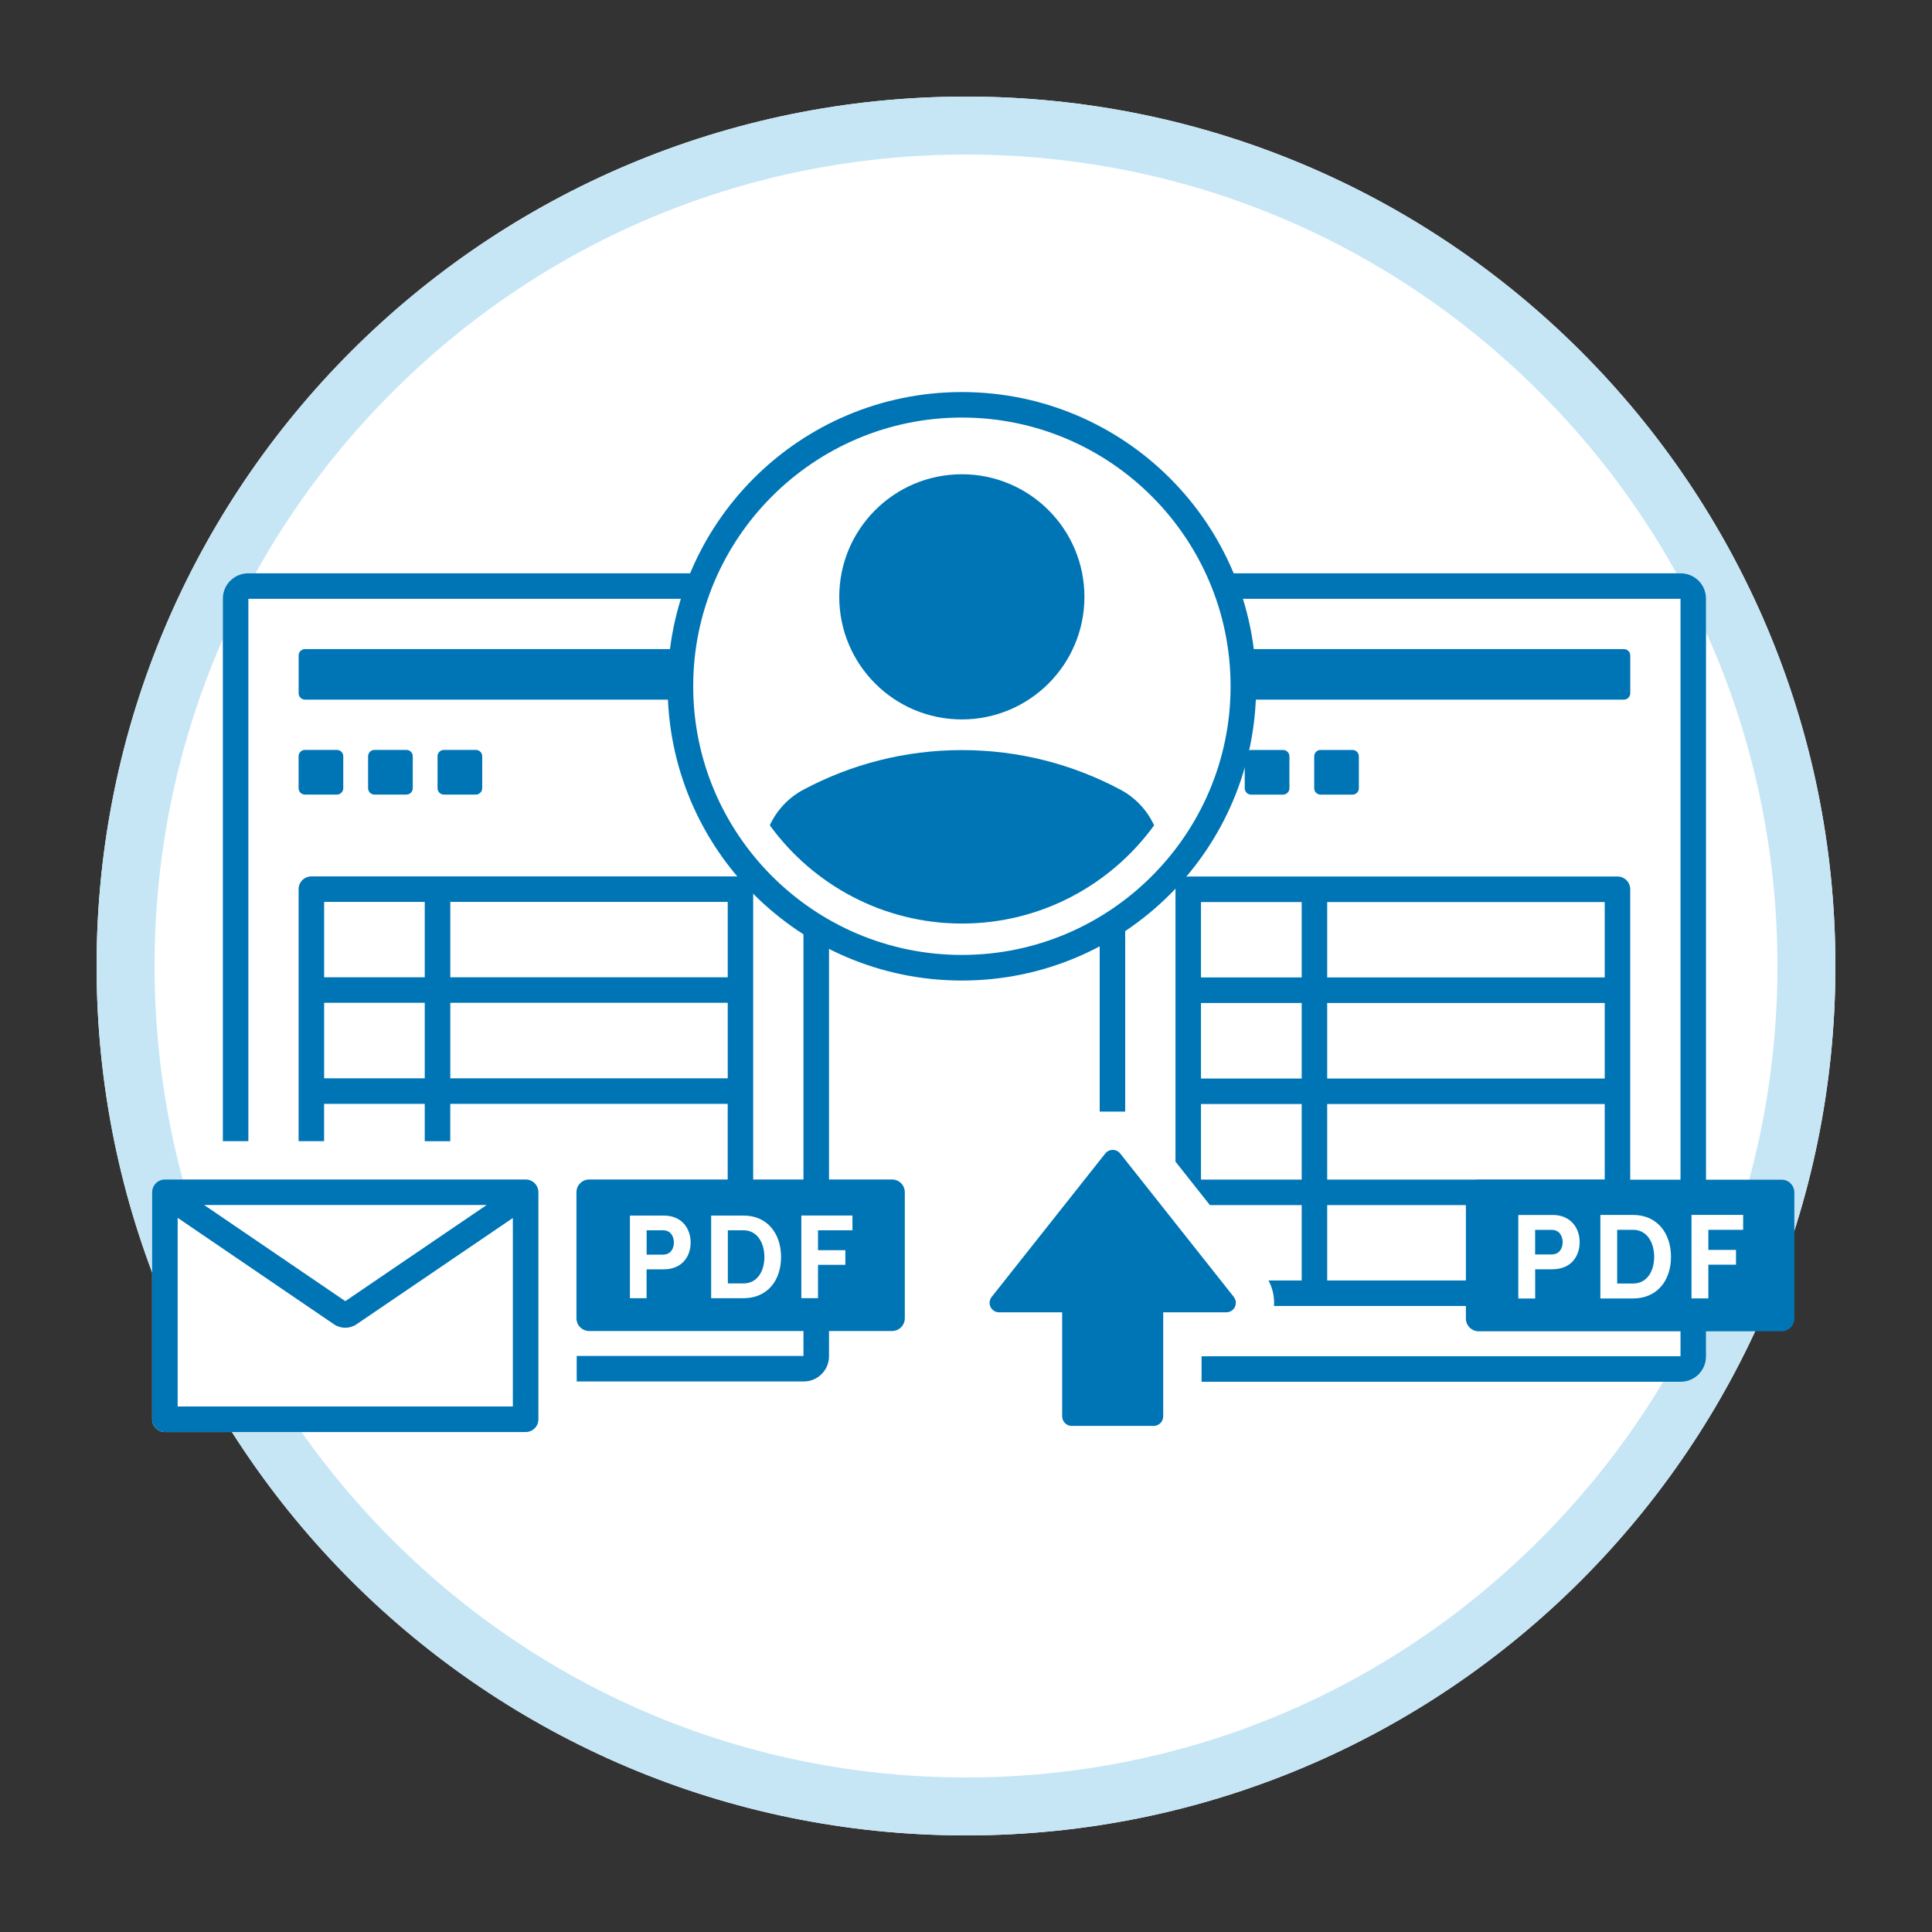 
<svg width="100%" height="100%" viewBox="0 0 150 150" fill="none" xmlns="http://www.w3.org/2000/svg">
<rect x="0" y="0" width="150" height="150" fill="#333333" stroke="none"/>
<g clip-path="url(#clip0_9321_12399)">
<path d="M75 7.5C37.721 7.5 7.5 37.721 7.5 75C7.5 112.279 37.721 142.5 75 142.5C112.279 142.5 142.5 112.279 142.5 75C142.5 37.721 112.279 7.5 75 7.5Z" fill="white"/>
<path d="M75 12C91.826 12 107.648 18.555 119.546 30.454C131.445 42.352 138 58.174 138 75C138 91.826 131.445 107.648 119.546 119.546C107.648 131.445 91.826 138 75 138C58.174 138 42.352 131.445 30.454 119.546C18.555 107.648 12 91.826 12 75C12 58.174 18.555 42.352 30.454 30.454C42.352 18.555 58.174 12 75 12ZM75 7.5C37.721 7.5 7.5 37.721 7.5 75C7.5 112.279 37.721 142.5 75 142.5C112.279 142.5 142.5 112.279 142.5 75C142.5 37.721 112.279 7.5 75 7.5Z" fill="#C6E6F6"/>
<path d="M62.404 44.513H19.264C18.18 44.513 17.302 45.39 17.302 46.474V91.575H12.803C12.255 91.575 11.812 92.017 11.812 92.565V110.194C11.812 110.741 12.255 111.184 12.803 111.184H40.811C41.359 111.184 41.801 110.741 41.801 110.194V107.261H62.4C63.484 107.261 64.361 106.384 64.361 105.3V46.474C64.361 45.39 63.484 44.513 62.4 44.513H62.404Z" fill="white"/>
<path d="M58.001 50.396H23.681C23.408 50.396 23.186 50.618 23.186 50.891V53.824C23.186 54.097 23.408 54.319 23.681 54.319H58.001C58.275 54.319 58.496 54.097 58.496 53.824V50.891C58.496 50.618 58.275 50.396 58.001 50.396Z" fill="#0075B5"/>
<path d="M26.156 58.222H23.677C23.404 58.222 23.183 58.444 23.183 58.717V61.196C23.183 61.469 23.404 61.691 23.677 61.691H26.156C26.43 61.691 26.651 61.469 26.651 61.196V58.717C26.651 58.444 26.43 58.222 26.156 58.222Z" fill="#0075B5"/>
<path d="M62.404 44.513H19.264C18.18 44.513 17.302 45.39 17.302 46.474V88.601H19.282V46.492H62.381V105.277H44.775V107.257H62.404C63.487 107.257 64.365 106.38 64.365 105.296V46.474C64.365 45.39 63.487 44.513 62.404 44.513Z" fill="#0075B5"/>
<path d="M36.945 58.222H34.466C34.193 58.222 33.971 58.444 33.971 58.717V61.196C33.971 61.469 34.193 61.691 34.466 61.691H36.945C37.218 61.691 37.44 61.469 37.44 61.196V58.717C37.44 58.444 37.218 58.222 36.945 58.222Z" fill="#0075B5"/>
<path d="M25.166 85.702H32.977V88.605H34.958V85.702H56.498V99.397H44.771V101.377H57.487C58.035 101.377 58.477 100.935 58.477 100.387V69.034C58.477 68.486 58.035 68.044 57.487 68.044H24.172C23.625 68.044 23.183 68.486 23.183 69.034V88.601H25.163V85.699L25.166 85.702ZM34.961 70.024H56.501V75.877H34.961V70.024ZM34.961 77.857H56.501V83.719H34.961V77.857ZM25.166 70.024H32.977V75.877H25.166V70.024ZM25.166 77.857H32.977V83.719H25.166V77.857Z" fill="#0075B5"/>
<path d="M31.552 58.222H29.074C28.8 58.222 28.579 58.444 28.579 58.717V61.196C28.579 61.469 28.8 61.691 29.074 61.691H31.552C31.826 61.691 32.047 61.469 32.047 61.196V58.717C32.047 58.444 31.826 58.222 31.552 58.222Z" fill="#0075B5"/>
<path d="M40.811 91.575H12.803C12.255 91.575 11.812 92.017 11.812 92.565V110.194C11.812 110.741 12.255 111.184 12.803 111.184H40.811C41.359 111.184 41.801 110.741 41.801 110.194V92.565C41.801 92.017 41.359 91.575 40.811 91.575ZM37.785 93.555L26.809 101.021L15.848 93.555H37.785ZM13.793 109.2V94.552L25.924 102.814C26.19 102.997 26.497 103.087 26.805 103.087C27.113 103.087 27.42 102.997 27.686 102.814L39.818 94.564V109.2H13.793Z" fill="#0075B5"/>
<path d="M69.259 91.575H45.746C45.2 91.575 44.756 92.018 44.756 92.565V102.349C44.756 102.895 45.2 103.339 45.746 103.339H69.259C69.805 103.339 70.249 102.895 70.249 102.349V92.565C70.249 92.018 69.805 91.575 69.259 91.575Z" fill="#0075B5"/>
<path d="M51.525 94.376C52.976 94.376 53.621 95.419 53.621 96.472C53.621 97.526 52.98 98.55 51.525 98.55H50.201V100.792H48.907V94.376H51.525ZM51.461 97.41C52.084 97.41 52.32 96.926 52.32 96.469C52.32 96.011 52.087 95.52 51.48 95.52H50.205V97.41H51.461Z" fill="white"/>
<path d="M57.727 94.376C59.572 94.376 60.641 95.771 60.641 97.597C60.641 99.424 59.569 100.792 57.727 100.792H55.215V94.376H57.727ZM57.727 99.645C58.796 99.645 59.347 98.696 59.347 97.597C59.347 96.499 58.796 95.52 57.727 95.52H56.509V99.645H57.727Z" fill="white"/>
<path d="M66.184 95.52H63.51V97.065H65.633V98.201H63.51V100.789H62.216V94.373H66.184V95.516V95.52Z" fill="white"/>
<path d="M130.496 44.513H87.341C86.258 44.513 85.38 45.391 85.38 46.474V105.322C85.38 106.406 86.258 107.284 87.341 107.284H130.496C131.579 107.284 132.458 106.406 132.458 105.322V46.474C132.458 45.391 131.579 44.513 130.496 44.513Z" fill="white"/>
<path d="M99.615 58.226H97.136C96.863 58.226 96.641 58.448 96.641 58.721V61.2C96.641 61.473 96.863 61.695 97.136 61.695H99.615C99.888 61.695 100.11 61.473 100.11 61.2V58.721C100.11 58.448 99.888 58.226 99.615 58.226Z" fill="#0075B5"/>
<path d="M105.007 58.226H102.529C102.255 58.226 102.034 58.448 102.034 58.721V61.2C102.034 61.473 102.255 61.695 102.529 61.695H105.007C105.281 61.695 105.502 61.473 105.502 61.2V58.721C105.502 58.448 105.281 58.226 105.007 58.226Z" fill="#0075B5"/>
<path d="M126.079 50.396H91.759C91.485 50.396 91.264 50.618 91.264 50.891V53.824C91.264 54.097 91.485 54.319 91.759 54.319H126.079C126.352 54.319 126.574 54.097 126.574 53.824V50.891C126.574 50.618 126.352 50.396 126.079 50.396Z" fill="#0075B5"/>
<path d="M101.063 93.562V99.416H98.486C98.816 100.031 98.959 100.714 98.914 101.396H125.58C126.128 101.396 126.57 100.954 126.57 100.406V69.041C126.57 68.494 126.128 68.051 125.58 68.051H92.254C91.706 68.051 91.264 68.494 91.264 69.041V90.188L93.934 93.562H101.059H101.063ZM103.043 70.035H124.59V75.889H103.043V70.035ZM103.043 77.873H124.59V83.737H103.043V77.873ZM103.043 85.718H124.59V91.582H103.043V85.718ZM103.043 93.562H124.59V99.416H103.043V93.562ZM93.244 70.035H101.063V75.889H93.244V70.035ZM93.244 77.873H101.063V83.737H93.244V77.873ZM93.244 85.718H101.063V91.582H93.244V85.718Z" fill="#0075B5"/>
<path d="M130.496 44.513H87.341C86.257 44.513 85.38 45.39 85.38 46.474V86.302H87.36V46.492H130.474V105.3H93.289V107.28H130.493C131.576 107.28 132.454 106.402 132.454 105.319V46.474C132.454 45.39 131.576 44.513 130.493 44.513H130.496Z" fill="#0075B5"/>
<path d="M94.2 58.226H91.759C91.485 58.226 91.264 58.448 91.264 58.721V61.2C91.264 61.473 91.485 61.695 91.759 61.695H94.2C94.473 61.695 94.695 61.473 94.695 61.2V58.721C94.695 58.448 94.473 58.226 94.2 58.226Z" fill="#0075B5"/>
<path d="M95.794 100.695L86.97 89.554C86.674 89.183 86.111 89.183 85.815 89.554L76.991 100.695C76.609 101.179 76.954 101.888 77.569 101.888H82.466V109.965C82.466 110.374 82.8 110.708 83.209 110.708H89.569C89.977 110.708 90.311 110.374 90.311 109.965V101.888H95.212C95.827 101.888 96.172 101.179 95.79 100.695H95.794Z" fill="#0075B5"/>
<path d="M138.322 91.59H114.803C114.256 91.59 113.812 92.033 113.812 92.58V102.371C113.812 102.918 114.256 103.361 114.803 103.361H138.322C138.869 103.361 139.312 102.918 139.312 102.371V92.58C139.312 92.033 138.869 91.59 138.322 91.59Z" fill="#0075B5"/>
<path d="M120.525 94.327C121.991 94.327 122.644 95.381 122.644 96.446C122.644 97.511 121.995 98.546 120.525 98.546H119.19V100.815H117.881V94.331H120.525V94.327ZM120.457 97.395C121.087 97.395 121.324 96.907 121.324 96.446C121.324 95.985 121.087 95.486 120.476 95.486H119.186V97.395H120.457Z" fill="white"/>
<path d="M126.791 94.327C128.655 94.327 129.735 95.737 129.735 97.582C129.735 99.427 128.651 100.811 126.791 100.811H124.252V94.327H126.791ZM126.791 99.652C127.875 99.652 128.43 98.692 128.43 97.582C128.43 96.472 127.875 95.482 126.791 95.482H125.557V99.652H126.791Z" fill="white"/>
<path d="M135.337 95.483H132.637V97.043H134.782V98.19H132.637V100.807H131.329V94.324H135.337V95.483Z" fill="white"/>
<path d="M74.681 75.668C87.046 75.668 97.069 65.644 97.069 53.28C97.069 40.916 87.046 30.893 74.681 30.893C62.317 30.893 52.294 40.916 52.294 53.28C52.294 65.644 62.317 75.668 74.681 75.668Z" fill="white"/>
<path d="M74.677 55.856C79.934 55.856 84.195 51.595 84.195 46.339C84.195 41.082 79.934 36.821 74.677 36.821C69.421 36.821 65.16 41.082 65.16 46.339C65.16 51.595 69.421 55.856 74.677 55.856Z" fill="#0075B5"/>
<path d="M89.603 64.073C89.055 62.888 88.129 61.913 86.981 61.305C83.299 59.344 79.114 58.237 74.685 58.237C70.256 58.237 66.067 59.344 62.389 61.305C61.237 61.913 60.315 62.888 59.767 64.073C63.12 68.692 68.558 71.704 74.689 71.704C80.82 71.704 86.257 68.692 89.61 64.073H89.603Z" fill="#0075B5"/>
<path d="M74.681 32.419C86.186 32.419 95.543 41.779 95.543 53.28C95.543 64.781 86.183 74.141 74.681 74.141C63.18 74.141 53.82 64.781 53.82 53.28C53.82 41.779 63.18 32.419 74.681 32.419ZM74.681 30.439C62.066 30.439 51.836 40.665 51.836 53.284C51.836 65.903 62.062 76.129 74.681 76.129C87.3 76.129 97.526 65.903 97.526 53.284C97.526 40.665 87.3 30.439 74.681 30.439Z" fill="#0075B5"/>
</g>
<defs>
<clipPath id="clip0_9321_12399">
<rect width="150" height="150" fill="white"/>
</clipPath>
</defs>
</svg>
